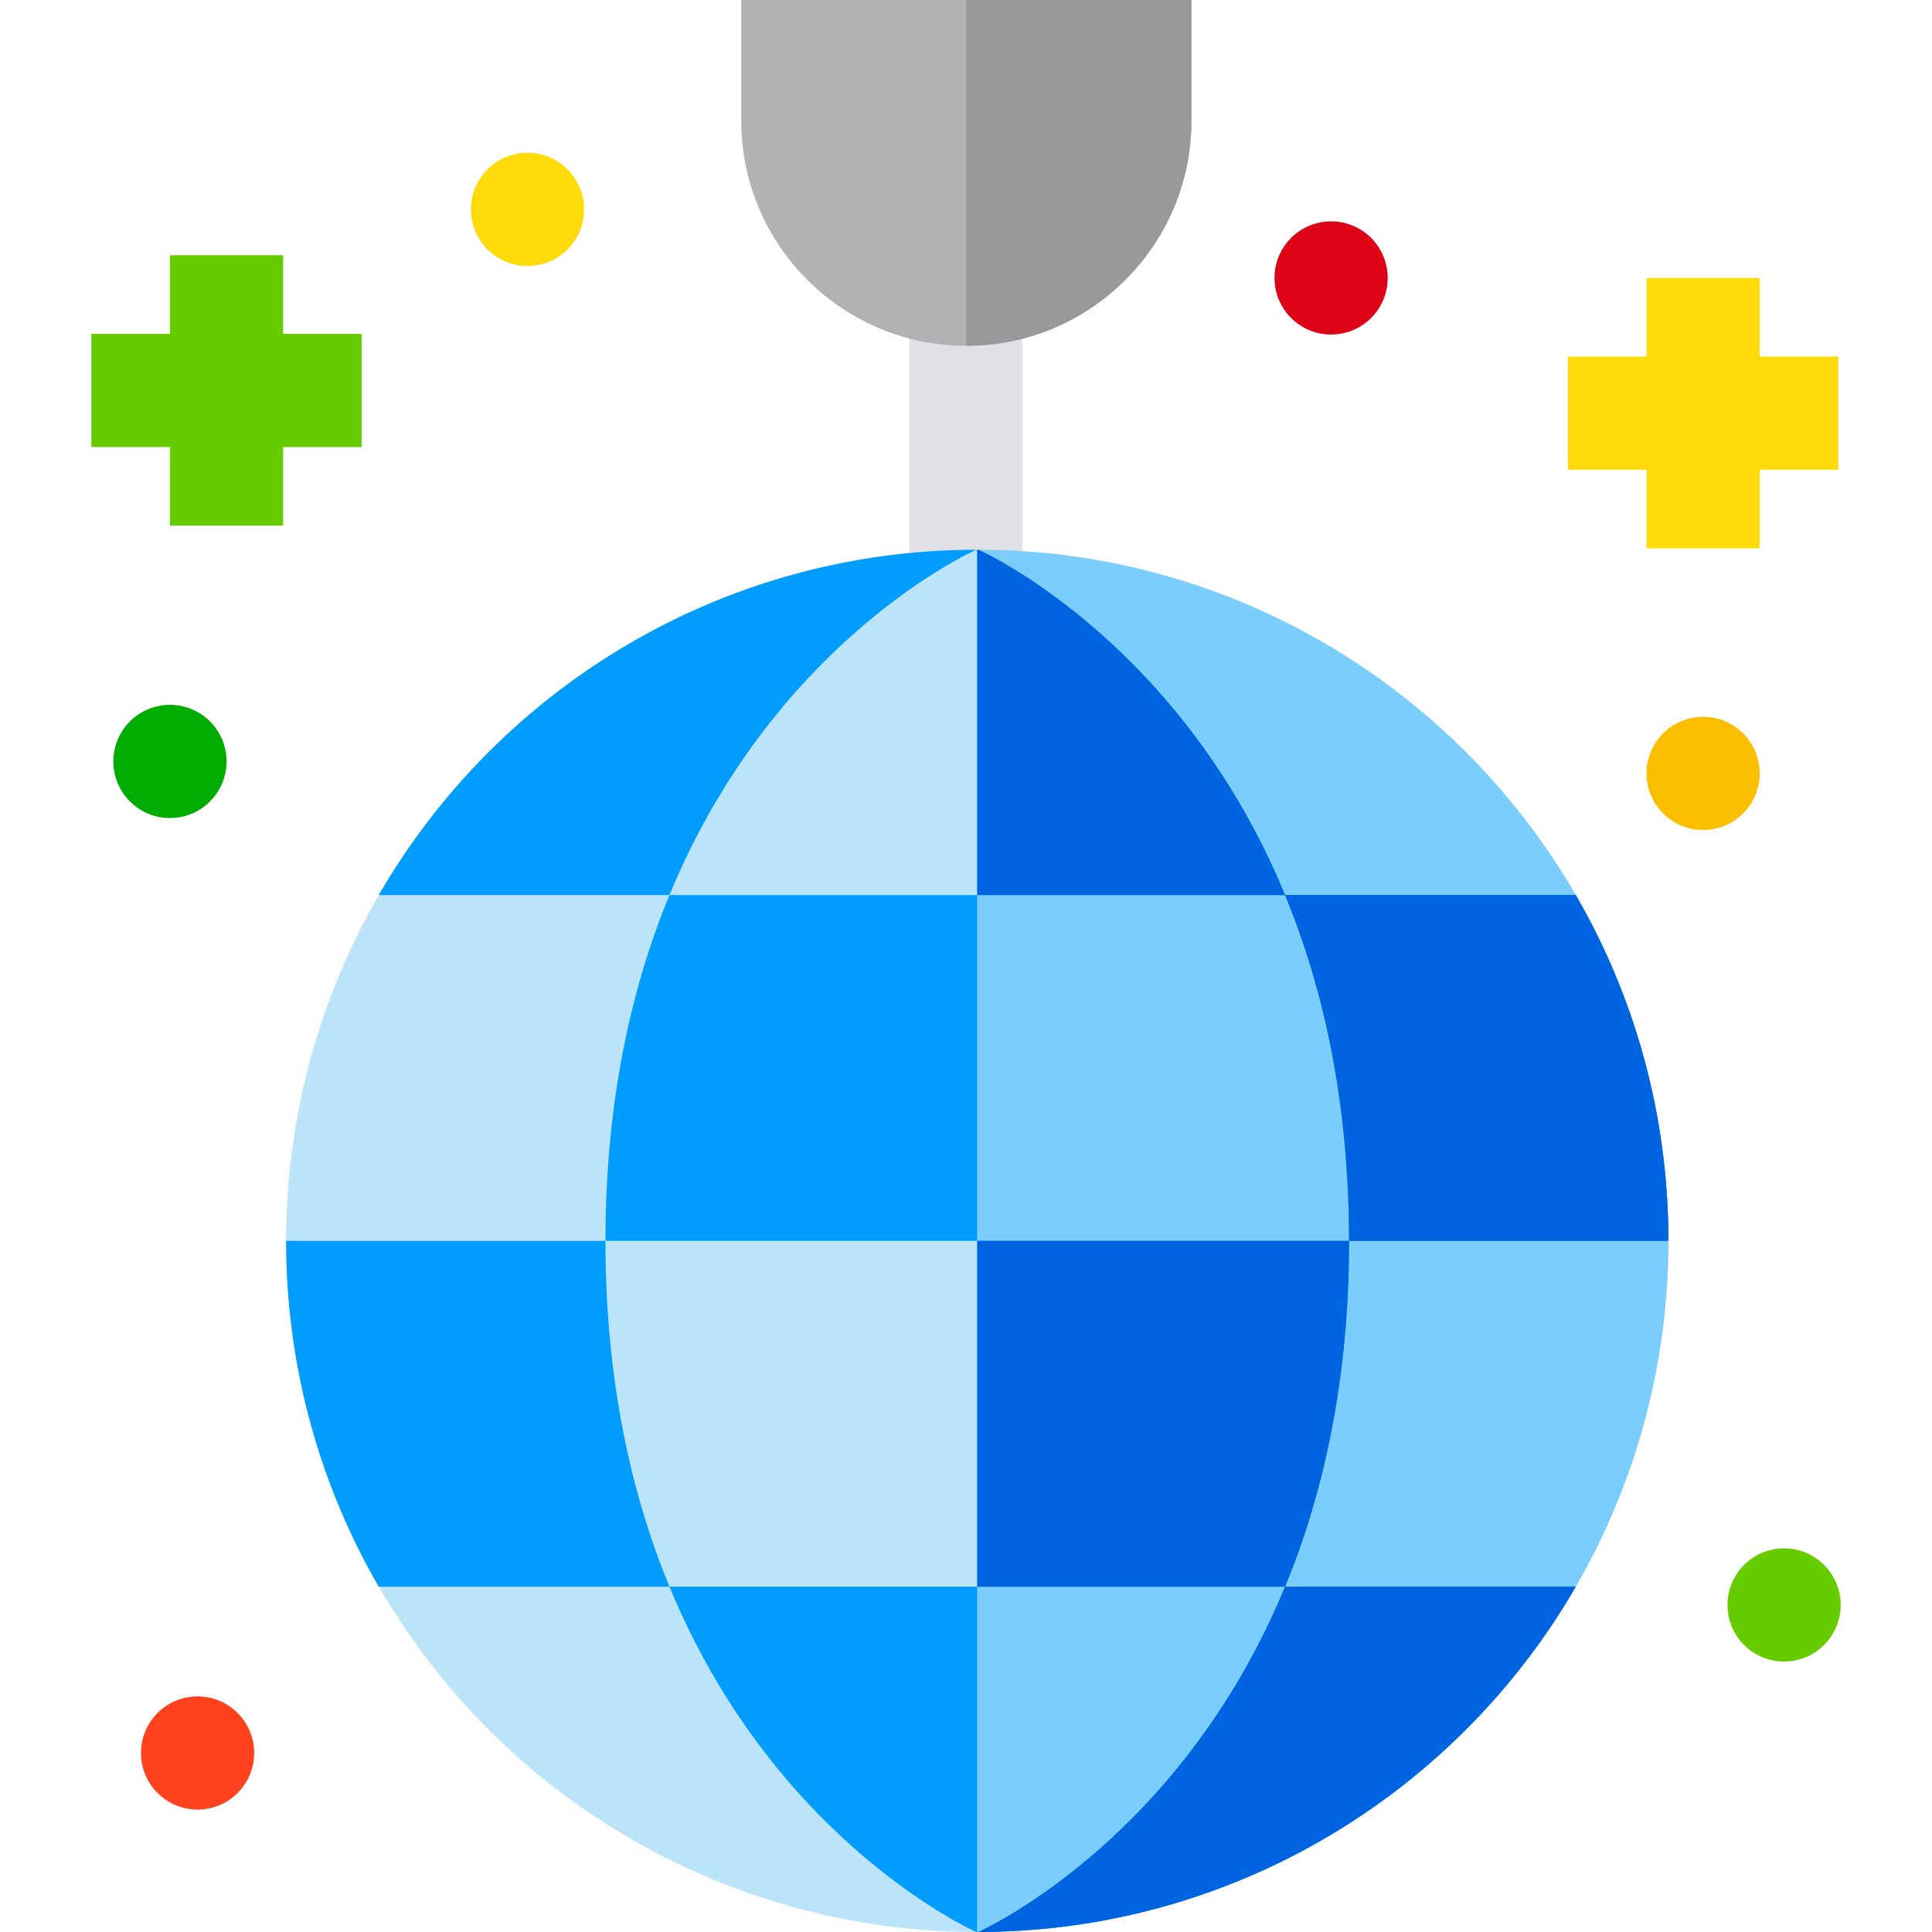 <?xml version="1.0" encoding="iso-8859-1"?>
<!-- Generator: Adobe Illustrator 19.0.0, SVG Export Plug-In . SVG Version: 6.00 Build 0)  -->
<svg version="1.1" id="Capa_1" xmlns="http://www.w3.org/2000/svg" xmlns:xlink="http://www.w3.org/1999/xlink" x="0px" y="0px"
	 viewBox="0 0 512 512" style="enable-background:new 0 0 512 512;" xml:space="preserve">
<rect x="240.959" y="76.65" style="fill:#E2E2E6;" width="30" height="87.43"/>
<path style="fill:#B2B2B4;" d="M256.084,91.651c-32.89,0-59.646-26.757-59.646-59.646V0h119.293v32.005
	C315.731,64.895,288.974,91.651,256.084,91.651z"/>
<path style="fill:#99999B;" d="M256.084,91.651c0-36.165,0-91.651,0-91.651h59.646v32.005
	C315.731,64.895,288.974,91.651,256.084,91.651z"/>
<polygon style="fill:#66CC00;" points="95.868,88.476 75.035,88.476 75.035,67.642 45.035,67.642 45.035,88.476 24.201,88.476 
	24.201,118.476 45.035,118.476 45.035,139.309 75.035,139.309 75.035,118.476 95.868,118.476 "/>
<polygon style="fill:#FFDB0C;" points="487.171,94.491 466.337,94.491 466.337,73.658 436.337,73.658 436.337,94.491 
	415.504,94.491 415.504,124.491 436.337,124.491 436.337,145.325 466.337,145.325 466.337,124.491 487.171,124.491 "/>
<circle style="fill:#66CC00;" cx="472.799" cy="425.33" r="15"/>
<circle style="fill:#FBBF00;" cx="451.339" cy="204.96" r="15"/>
<circle style="fill:#DE0418;" cx="352.759" cy="73.66" r="15"/>
<circle style="fill:#FFDB0C;" cx="139.799" cy="55.49" r="15"/>
<circle style="fill:#FF421D;" cx="52.359" cy="464.56" r="15"/>
<circle style="fill:#00AC00;" cx="45.039" cy="201.79" r="15"/>
<circle style="fill:#BCE4F9;" cx="258.979" cy="328.84" r="183.16"/>
<path style="fill:#7BCEFC;" d="M258.983,145.681c101.156,0,183.16,82.003,183.16,183.159S360.139,512,258.983,512"/>
<g>
	<path style="fill:#009DFF;" d="M357.514,328.84h84.628c0-33.39-8.94-64.69-24.549-91.646h-77.041
		C350.651,261.654,357.514,291.869,357.514,328.84z"/>
	<path style="fill:#009DFF;" d="M258.983,237.194h81.57c-26.949-65.27-76.958-89.52-81.268-91.51c-0.101,0-0.201-0.004-0.301-0.004
		v91.514H258.983z"/>
	<path style="fill:#009DFF;" d="M258.983,420.487h81.57c10.099-24.46,16.961-54.675,16.961-91.645v-0.001h-98.532L258.983,420.487
		L258.983,420.487z"/>
	<path style="fill:#009DFF;" d="M258.983,237.194h-81.57c-10.099,24.46-16.962,54.675-16.962,91.646h98.532V237.194z"/>
	<path style="fill:#009DFF;" d="M258.983,420.487h-81.57c26.948,65.27,76.958,89.519,81.269,91.509c0.101,0,0.201,0.004,0.302,0.004
		L258.983,420.487L258.983,420.487z"/>
	<path style="fill:#009DFF;" d="M259.284,511.996c67.64-0.109,126.677-36.883,158.309-91.509h-77.04
		C313.605,485.757,263.595,510.006,259.284,511.996z"/>
	<path style="fill:#009DFF;" d="M160.451,328.841v-0.001H75.823c0,33.39,8.94,64.69,24.549,91.647h77.04
		C167.314,396.027,160.451,365.812,160.451,328.841z"/>
	<path style="fill:#009DFF;" d="M258.681,145.684c-67.64,0.109-126.678,36.883-158.309,91.51h77.041
		C204.362,171.924,254.371,147.675,258.681,145.684z"/>
</g>
<g>
	<path style="fill:#0064E0;" d="M357.514,328.84h84.628c0-33.39-8.94-64.69-24.549-91.646h-77.041
		C350.651,261.654,357.514,291.869,357.514,328.84z"/>
	<path style="fill:#0064E0;" d="M258.983,237.194h81.57c-26.949-65.27-76.958-89.52-81.268-91.51c-0.101,0-0.201-0.004-0.301-0.004
		v91.514H258.983z"/>
	<path style="fill:#0064E0;" d="M258.983,420.487h81.57c10.099-24.46,16.961-54.675,16.961-91.645v-0.001h-98.532L258.983,420.487
		L258.983,420.487z"/>
	<path style="fill:#0064E0;" d="M259.284,511.996c67.64-0.109,126.677-36.883,158.309-91.509h-77.04
		C313.605,485.757,263.595,510.006,259.284,511.996z"/>
</g>
<g>
</g>
<g>
</g>
<g>
</g>
<g>
</g>
<g>
</g>
<g>
</g>
<g>
</g>
<g>
</g>
<g>
</g>
<g>
</g>
<g>
</g>
<g>
</g>
<g>
</g>
<g>
</g>
<g>
</g>
</svg>
